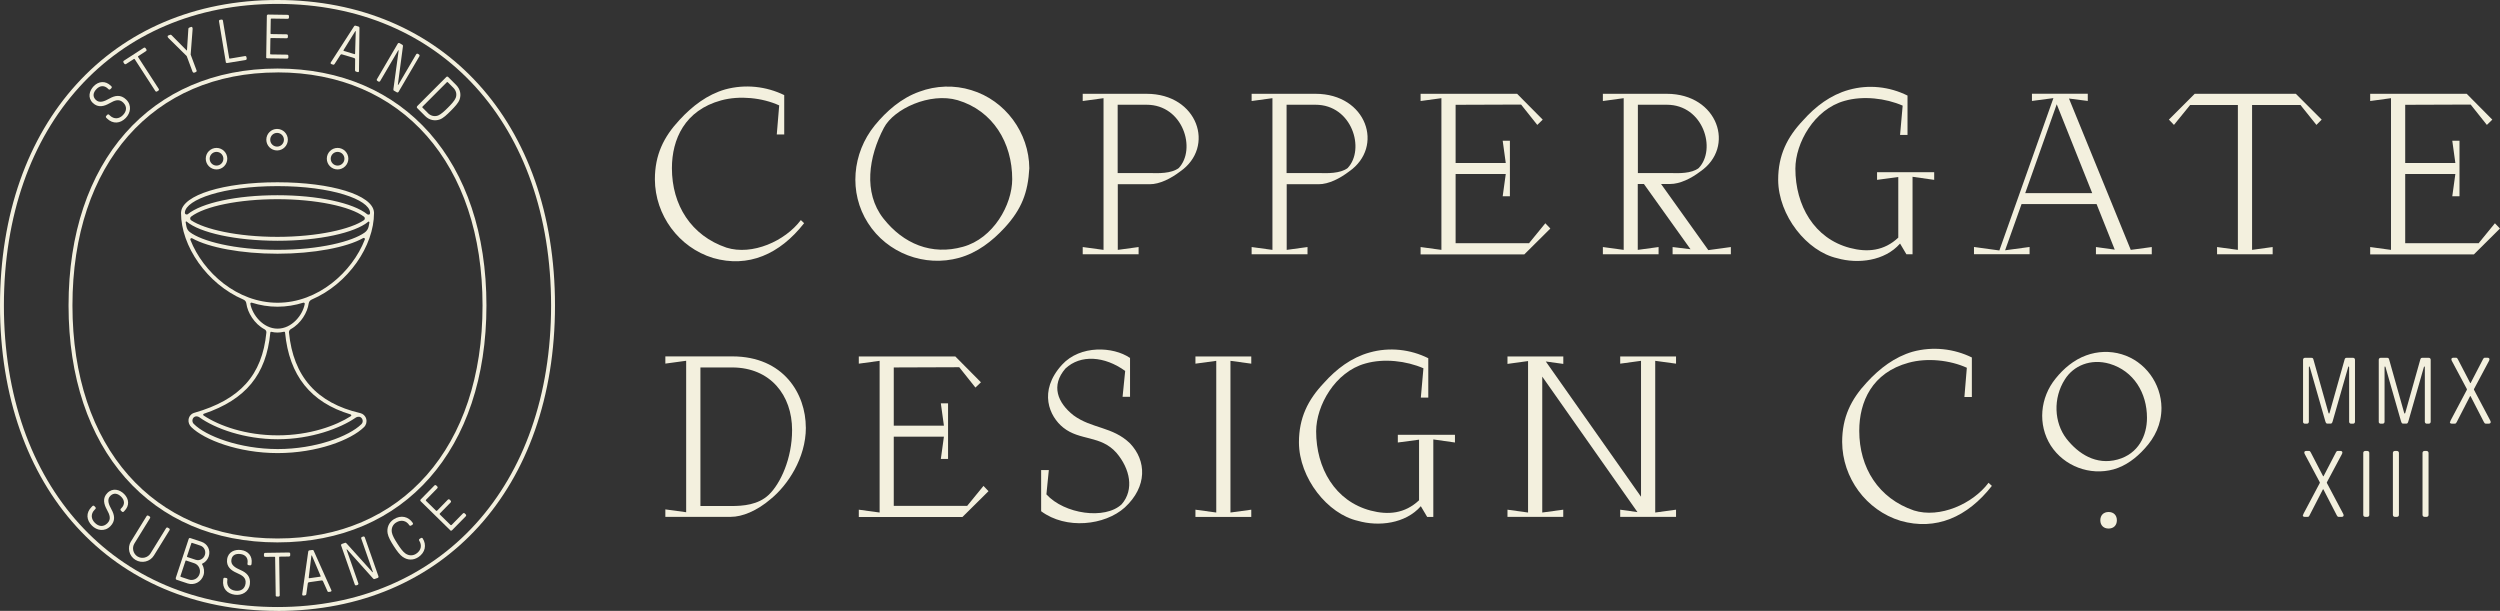 <?xml version="1.0" encoding="UTF-8"?><svg id="Layer_1" xmlns="http://www.w3.org/2000/svg" viewBox="0 0 422.71 103.29"><rect x="0" y="0" width="422.71" height="103.29" fill="#333333" stroke="none"/><defs><style>.cls-1{fill:#f3f0de;}</style></defs><g><g><path class="cls-1" d="m389.41,71.32v-10.5c0-.18.14-.32.32-.32h1.1c.18,0,.29.08.33.27l2.53,8.98c.03.11.08.18.11.18.05,0,.08-.06.11-.18l2.53-8.98c.05-.19.16-.27.33-.27h1.1c.18,0,.32.14.32.32v10.5c0,.18-.14.32-.32.32h-.35c-.17,0-.32-.14-.32-.32v-9.17c0-.13-.03-.19-.06-.19-.05,0-.08.05-.11.14l-2.61,9.12c-.09.33-.19.41-.37.41h-.51c-.18,0-.27-.08-.37-.41l-2.61-9.12c-.03-.1-.06-.14-.11-.14-.03,0-.06.06-.06.19v9.17c0,.18-.14.32-.32.32h-.35c-.17,0-.32-.14-.32-.32Z"/><path class="cls-1" d="m402.21,71.32v-10.5c0-.18.14-.32.32-.32h1.1c.18,0,.29.08.33.27l2.53,8.98c.03.11.08.18.11.18.05,0,.08-.06.11-.18l2.53-8.98c.05-.19.16-.27.33-.27h1.1c.18,0,.32.14.32.32v10.5c0,.18-.14.32-.32.32h-.35c-.17,0-.32-.14-.32-.32v-9.17c0-.13-.03-.19-.06-.19-.05,0-.08.05-.11.14l-2.61,9.12c-.09.33-.19.41-.37.41h-.51c-.18,0-.27-.08-.37-.41l-2.61-9.12c-.03-.1-.06-.14-.11-.14-.03,0-.06.06-.06.19v9.17c0,.18-.14.32-.32.32h-.35c-.17,0-.32-.14-.32-.32Z"/><path class="cls-1" d="m414.28,71.36c0-.1.05-.21.11-.32l2.67-5.04c.05-.1.06-.11.06-.16s-.02-.06-.05-.13l-2.47-4.63c-.06-.11-.11-.22-.11-.32,0-.16.11-.27.3-.27h.49c.14,0,.21.06.3.24l2.05,3.95c.03.06.05.1.08.1s.05-.03.08-.1l2.05-3.95c.1-.18.16-.24.3-.24h.49c.19,0,.3.11.3.27,0,.1-.05.21-.11.32l-2.47,4.63c-.03.06-.05.08-.05.13s.02.06.06.16l2.67,5.04c.06.11.11.22.11.32,0,.16-.11.27-.3.27h-.52c-.16,0-.22-.06-.32-.24l-2.23-4.33c-.03-.06-.05-.1-.08-.1s-.05.03-.08.1l-2.23,4.33c-.1.18-.16.24-.32.24h-.53c-.19,0-.3-.11-.3-.27Z"/></g><g><path class="cls-1" d="m389.41,87.12c0-.1.05-.21.11-.32l2.67-5.04c.05-.1.06-.11.06-.16s-.02-.06-.05-.13l-2.47-4.63c-.06-.11-.11-.22-.11-.32,0-.16.11-.27.3-.27h.49c.14,0,.21.06.3.24l2.05,3.95c.03.06.05.1.08.1s.05-.03.08-.1l2.05-3.95c.09-.18.16-.24.3-.24h.49c.19,0,.3.11.3.27,0,.1-.05.21-.11.32l-2.47,4.63c-.03.06-.05.08-.05.13s.02.06.06.16l2.67,5.04c.06.11.11.22.11.32,0,.16-.11.27-.3.27h-.53c-.16,0-.22-.06-.32-.24l-2.23-4.33c-.03-.06-.05-.1-.08-.1s-.05.03-.08.1l-2.23,4.33c-.09.18-.16.24-.32.24h-.52c-.19,0-.3-.11-.3-.27Z"/><path class="cls-1" d="m399.59,87.07v-10.5c0-.18.14-.32.32-.32h.38c.18,0,.32.14.32.32v10.5c0,.18-.14.32-.32.32h-.38c-.18,0-.32-.14-.32-.32Z"/><path class="cls-1" d="m404.6,87.07v-10.5c0-.18.14-.32.32-.32h.38c.18,0,.32.14.32.32v10.5c0,.18-.14.32-.32.32h-.38c-.18,0-.32-.14-.32-.32Z"/><path class="cls-1" d="m409.61,87.07v-10.5c0-.18.14-.32.32-.32h.38c.17,0,.32.14.32.32v10.5c0,.18-.14.32-.32.32h-.38c-.17,0-.32-.14-.32-.32Z"/></g></g><g><path class="cls-1" d="m135.96,37.74c-4.11,5.26-9.44,7.59-15.39,5.88-5.81-1.78-9.81-7.25-9.84-13.29,0-4.15,1.48-7.18,4.18-10.07,2.15-2.33,4.66-4.26,7.7-5.14,3.41-.93,6.96-.52,9.99.96v6.66h-1.26l.41-4.92c-2.85-1.3-6.7-1.7-9.81-.85-6.14,1.67-8.33,6.55-8.33,11.47,0,6.25,3.26,11.4,9.22,13.43,4.37,1.37,9.92-1.11,12.58-4.66l.55.52Z"/><path class="cls-1" d="m174.04,28.45c-.22,4.11-1.3,6.92-4.15,10.03-2.15,2.33-4.66,4.26-7.7,5.11-5.85,1.63-12.18-.78-15.43-5.88-3.29-5.14-2.67-11.81,1.15-16.51,2-2.44,4.51-4.63,7.55-5.7,2.78-1.04,5.92-1.15,8.77-.26,5.77,1.74,9.77,7.22,9.81,13.21Zm-2.89,1.85c0-6.18-3.26-11.58-9.22-13.36-4.7-1.37-10.81,1.48-12.47,4.66-2.59,4.89-3.52,10.95-.11,15.32,3.4,4.33,8.18,6.29,13.47,4.81,5.14-1.41,8.33-7.11,8.33-11.44Z"/><path class="cls-1" d="m183.07,42.99v-1.22l3.52.48v-25.65l-3.52.48v-1.22h10.81c8.66,0,11.66,8.99,5.66,13.14-1.55,1.18-3.44,2.15-5.14,2.15h-5.4v11.1l3.52-.48v1.22h-9.44Zm5.92-13.73h5.4c1.44.04,3.66.11,4.92-.85,3-3.18.74-10.7-5.44-10.7h-4.89v11.55Z"/><path class="cls-1" d="m211.63,42.99v-1.22l3.52.48v-25.65l-3.52.48v-1.22h10.81c8.66,0,11.66,8.99,5.66,13.14-1.55,1.18-3.44,2.15-5.14,2.15h-5.4v11.1l3.52-.48v1.22h-9.44Zm5.92-13.73h5.4c1.44.04,3.66.11,4.92-.85,3-3.18.74-10.7-5.44-10.7h-4.89v11.55Z"/><path class="cls-1" d="m240.2,42.99v-1.22l3.52.48v-25.65l-3.52.48v-1.22h16.32l4.33,4.37-.92.89-2.74-3.44-11.07.04v9.84h8.48l-.52-3.77h1.22v9.4h-1.22l.52-3.77h-8.48v11.7h12.4l-.04.07,2.81-3.44.85.89-4.4,4.37h-17.54Z"/><path class="cls-1" d="m271.02,42.99v-1.22l3.52.48v-25.65l-3.52.48v-1.22h10.81c8.66,0,11.66,9.03,5.66,13.14-1.55,1.18-3.44,2.11-5.11,2.11h-1.52l7.99,11.18,3.81-.52v1.22h-9.85v-1.22l3.03.37-7.88-11.03h-1.04v11.14l3.52-.48v1.22h-9.44Zm5.92-13.73h5.44c1.44.04,3.63.11,4.85-.85,3.03-3.18.78-10.7-5.4-10.7h-4.89v11.55Z"/><path class="cls-1" d="m304.88,20.34c2.11-2.37,4.66-4.29,7.7-5.14,3.37-.96,6.92-.55,9.95.96v6.66h-1.26l.44-4.96c-2.89-1.26-6.7-1.7-9.81-.81-5.14,1.41-8.33,7.14-8.33,11.47,0,6.22,3.18,11.81,9.22,13.4,2.96.78,5.77.52,8.18-1.74v-10.25l-3.59.48v-1.3h9.66v1.3l-3.66-.52v13.1h-1.04l-1.07-1.81c-2.59,2.96-7.14,3.48-10.62,2.48-5.14-1.15-9.96-7.22-9.99-13.25,0-4.18,1.52-7.22,4.22-10.07Z"/><path class="cls-1" d="m360.28,42.25l3.55-.48v1.22h-9.44v-1.22l3.18.44-3.07-7.7h-12.69l-2.78,7.81,4.14-.56v1.22h-9.4v-1.22l4.29.59,9.14-25.76-3.63.48v-1.22h9.44v1.22l-3.18-.41,10.44,25.57Zm-17.84-9.59h11.32l-6-15.03-5.33,15.03Z"/><path class="cls-1" d="m366.72,20.23l4.37-4.37h17.1l4.37,4.37-.89.89-2.7-3.37h-8.18v24.5l3.48-.48v1.22h-9.4v-1.22l3.52.48v-24.5h-8.07l-2.74,3.37-.85-.89Z"/><path class="cls-1" d="m400.76,42.99v-1.22l3.52.48v-25.65l-3.52.48v-1.22h16.32l4.33,4.37-.92.89-2.74-3.44-11.07.04v9.84h8.48l-.52-3.77h1.22v9.4h-1.22l.52-3.77h-8.48v11.7h12.4l-.04.07,2.81-3.44.85.89-4.4,4.37h-17.54Z"/></g><g><path class="cls-1" d="m136.26,72.3c0,5.18-3.11,9.77-5.92,12.06-2.37,2.04-4.85,3.03-6.77,3.03h-11.07v-1.26l3.52.48v-25.61l-3.52.48v-1.22h11.32c8.7,0,12.43,6.37,12.43,12.03Zm-2.33.41c0-5.88-3.66-10.55-10.1-10.58h-5.4v23.43h5.18c2.04,0,4.59-.19,6.4-1.92,1.96-1.89,3.92-6.11,3.92-10.92Z"/><path class="cls-1" d="m145.21,87.4v-1.22l3.52.48v-25.65l-3.52.48v-1.22h16.32l4.33,4.37-.93.89-2.74-3.44-11.07.04v9.84h8.48l-.52-3.77h1.22v9.4h-1.22l.52-3.77h-8.48v11.7h12.4l-.04.07,2.81-3.44.85.89-4.41,4.37h-17.54Z"/><path class="cls-1" d="m176.04,79.48h1.3l-.41,4.11c3.03,3.33,9.92,4.33,12.73,1.67,2.15-2.48,1.41-6-.89-8.7-2.66-3-6.18-2-8.99-4.26-2.33-1.85-4.29-6.14-.22-10.62,3.11-3.4,8.7-3.07,11.47-1.18h.04v6.59h-1.26l.44-4.37c-3.48-2.52-7.55-2.81-10.1-.41-2.48,2.85-1.37,5.77,1.37,7.92,3.07,2.26,6.62,1.89,9.55,4.74,2.78,2.92,2.96,7.29-.89,10.84-3.37,3.03-9.92,3.77-14.14.63v-6.96Z"/><path class="cls-1" d="m202.13,87.4v-1.22l3.52.48v-25.65l-3.52.48v-1.22h9.44v1.22l-3.52-.48v25.65l3.52-.48v1.22h-9.44Z"/><path class="cls-1" d="m223.85,64.75c2.11-2.37,4.66-4.29,7.7-5.14,3.37-.96,6.92-.55,9.95.96v6.66h-1.26l.44-4.96c-2.89-1.26-6.7-1.7-9.81-.81-5.14,1.41-8.33,7.14-8.33,11.47,0,6.22,3.18,11.81,9.22,13.4,2.96.78,5.77.52,8.18-1.74v-10.25l-3.59.48v-1.3h9.66v1.3l-3.66-.52v13.1h-1.04l-1.07-1.81c-2.59,2.96-7.14,3.48-10.62,2.48-5.14-1.15-9.96-7.22-9.99-13.25,0-4.18,1.52-7.22,4.22-10.07Z"/><path class="cls-1" d="m254.89,87.4v-1.22l3.48.48v-25.61l-3.48.48v-1.26h9.44v1.26l-2.96-.41,16.1,22.87v-22.98l-3.52.48v-1.22h9.44v1.22l-3.52-.48v25.65l3.52-.48v1.22h-9.44v-1.22l2.92.41-16.1-22.91v22.98l3.55-.48v1.22h-9.44Z"/></g><g><path class="cls-1" d="m336.79,82.16c-4.12,5.27-9.46,7.61-15.44,5.9-5.83-1.78-9.84-7.28-9.87-13.33,0-4.16,1.48-7.2,4.19-10.1,2.15-2.34,4.68-4.27,7.72-5.16,3.42-.93,6.98-.52,10.02.97v6.68h-1.26l.41-4.94c-2.86-1.3-6.72-1.71-9.84-.85-6.16,1.67-8.35,6.57-8.35,11.51,0,6.27,3.27,11.43,9.24,13.47,4.38,1.37,9.95-1.11,12.62-4.68l.56.52Z"/><path class="cls-1" d="m365.47,68.97c0,2.75-1.11,5.01-2.86,6.9-1.41,1.56-3.15,2.9-5.23,3.49-4.01,1.11-8.35-.52-10.62-4.01-2.26-3.56-1.82-8.13.82-11.36,1.34-1.67,3.08-3.15,5.16-3.9,1.93-.71,4.05-.78,6.01-.19,3.97,1.19,6.68,4.94,6.72,9.06Zm-2.45,1.67c0-4.19-2.23-7.91-6.31-9.13-3.23-.93-6.12.33-7.57,2.64-2.04,3.19-1.82,7.31.26,10.02,2,2.56,5.01,4.53,8.65,3.53,3.53-.97,4.97-4.05,4.97-7.05Z"/><path class="cls-1" d="m356.53,86.57c.85,0,1.4.55,1.4,1.4s-.55,1.4-1.4,1.4-1.4-.55-1.4-1.4.55-1.4,1.4-1.4Z"/></g><path class="cls-1" d="m46.92,103.29C18.86,103.29,0,82.54,0,51.65S18.86,0,46.92,0s46.92,20.75,46.92,51.65-18.86,51.65-46.92,51.65ZM46.92.66C19.25.66.66,21.15.66,51.65s18.59,50.99,46.26,50.99,46.26-20.49,46.26-50.99S74.59.66,46.92.66Z"/><path class="cls-1" d="m46.92,91.71c-21.46,0-35.33-15.72-35.33-40.06S25.45,11.59,46.92,11.59s35.33,15.72,35.33,40.06-13.87,40.06-35.33,40.06Zm0-79.46c-21.06,0-34.67,15.47-34.67,39.4s13.61,39.4,34.67,39.4,34.67-15.47,34.67-39.4S67.98,12.24,46.92,12.24Z"/><g><path class="cls-1" d="m46.85,25.44c-1,0-1.82-.81-1.82-1.82s.82-1.82,1.82-1.82,1.82.82,1.82,1.82-.82,1.82-1.82,1.82Zm0-2.97c-.64,0-1.16.52-1.16,1.16s.52,1.16,1.16,1.16,1.16-.52,1.16-1.16-.52-1.16-1.16-1.16Z"/><path class="cls-1" d="m36.61,28.65c-1,0-1.82-.81-1.82-1.82s.82-1.82,1.82-1.82,1.82.82,1.82,1.82-.82,1.82-1.82,1.82Zm0-2.97c-.64,0-1.16.52-1.16,1.16s.52,1.16,1.16,1.16,1.16-.52,1.16-1.16-.52-1.16-1.16-1.16Z"/><path class="cls-1" d="m57.08,28.65c-1,0-1.82-.81-1.82-1.82s.82-1.82,1.82-1.82,1.82.82,1.82,1.82-.82,1.82-1.82,1.82Zm0-2.97c-.64,0-1.16.52-1.16,1.16s.52,1.16,1.16,1.16,1.16-.52,1.16-1.16-.52-1.16-1.16-1.16Z"/><path class="cls-1" d="m52.2,51.29c.04-.29.24-.52.5-.64,6.17-2.63,10.54-9.08,10.54-14.64,0-.03-.01-.17-.01-.17-.27-2.87-7.17-5.01-16.28-5.02h-.05c-9.11,0-16.01,2.15-16.28,5.02,0,0-.01.14-.01.17,0,5.56,4.37,12.01,10.54,14.64.27.11.47.35.5.64.2,1.55,1.34,3.46,3.08,4.39.21.11.34.33.31.56-.71,7.22-4.46,11.35-12.19,13.56-.52.15-.9.59-.97,1.16-.06.47.14.93.47,1.26,2.18,2.14,7.98,4.39,14.6,4.39s12.4-2.21,14.61-4.4c.36-.36.5-.89.36-1.39-.14-.5-.52-.86-1-.97-7.37-1.7-11.33-6.19-12.06-13.64-.02-.23.11-.44.31-.56,1.71-.94,2.82-2.82,3.03-4.36Zm-5.28-19.82c9.23,0,15.47,2.28,15.65,4.44.04.51-.37.4-.47.32-2.38-1.92-8.34-3.22-15.16-3.22-.02,0-.03,0-.05,0-6.9,0-12.78,1.28-15.16,3.22-.08.07-.5.09-.47-.32.18-2.16,6.42-4.44,15.65-4.44Zm14.61,5.15c.21.16.21.48-.01.62-2.23,1.5-7.75,2.8-14.6,2.81-6.85,0-12.37-1.3-14.6-2.8-.22-.15-.22-.46-.01-.62,2.32-1.76,8.07-2.95,14.61-2.95,6.48,0,12.29,1.21,14.61,2.95Zm-29.98.84c2.25,1.89,8.28,3.24,15.35,3.25.02,0,.03,0,.05,0,7.05,0,13.06-1.35,15.33-3.23.08-.07.2.04.18.16-.03.18-.08.44-.13.67-.09.41-.33.77-.67,1.01-2.08,1.49-7.55,2.92-14.73,2.92-7.36,0-12.85-1.48-14.84-3-.3-.23-.5-.57-.57-.94-.05-.24-.09-.48-.13-.71-.02-.11.09-.19.16-.13Zm.64,3.09c-.07-.18.13-.36.3-.26,2.78,1.56,8.34,2.61,14.41,2.61.02,0,.03,0,.05,0,6.07,0,11.69-1.07,14.46-2.65.16-.09.34.07.28.24-2.15,5.55-7.93,10.7-14.76,10.7s-12.57-5.11-14.74-10.64Zm28.59,29.92c.25.06.44.25.52.51.08.27,0,.55-.19.74-2.07,2.04-7.73,4.21-14.15,4.21s-12.19-2.2-14.21-4.27c-.19-.2-.26-.47-.19-.74.07-.25.24-.43.48-.5.24-.08.55.05.66.13,2.67,1.91,7.63,3.72,13.27,3.72s10.59-1.87,13.11-3.61c.13-.09.36-.24.71-.18Zm-1.5-.4c.13.04.17.22.05.29-2.51,1.61-6.93,3.25-12.37,3.25s-9.89-1.61-12.54-3.36c-.11-.08-.08-.25.05-.29,7.07-2.39,10.55-6.61,11.23-13.67,0-.12.07-.22.2-.18.33.08.67.12,1.02.12s.72-.05,1.06-.13c.14-.06.22.07.22.13.69,7.26,4.33,11.82,11.07,13.84Zm-12.35-14.5c-2.44,0-4.26-2.33-4.6-4.19-.02-.14.11-.25.25-.2,1.38.44,2.84.68,4.35.68s2.97-.25,4.35-.68c.13-.04.27.07.25.2-.33,1.87-2.16,4.19-4.6,4.19Z"/></g><g><path class="cls-1" d="m18.08,20.02l-.12-.12c-.08-.08-.08-.22,0-.3l.19-.2c.08-.08.22-.08.3,0l.12.12c.7.68,1.57.61,2.21-.05.64-.65.74-1.45.06-2.12-.7-.68-1.41-.41-2.35.13-.83.47-1.89.81-2.8-.08-.92-.9-.58-2.07.16-2.83.83-.85,1.97-.96,2.89-.07l.1.1c.08.08.08.22,0,.3l-.19.19c-.08.08-.22.08-.3,0l-.1-.1c-.64-.62-1.37-.51-1.92.05-.59.6-.71,1.27-.14,1.84.64.62,1.46.26,2.34-.23.89-.5,1.88-.72,2.81.19.98.96.74,2.27-.08,3.11-.91.93-2.14,1.09-3.19.07Z"/><path class="cls-1" d="m26.27,15.4l-3.49-5.39c-.03-.05-.09-.07-.15-.03l-1.32.85c-.1.06-.23.04-.29-.06l-.14-.21c-.06-.1-.03-.23.06-.29l3.38-2.19c.1-.06.23-.03.29.06l.14.21c.06.1.04.23-.06.29l-1.31.85c-.05.03-.07.09-.03.15l3.49,5.39c.06.1.04.23-.06.29l-.22.14c-.1.06-.23.04-.29-.06Z"/><path class="cls-1" d="m32.57,12.16l-1-2.68-3.07-3.03c-.1-.1-.13-.17-.14-.21-.04-.12,0-.2.1-.24l.32-.12c.09-.03.17,0,.24.08l2.5,2.53s.05.05.07.04c.02,0,.03-.02.03-.08l.23-3.55c0-.11.04-.19.13-.22l.32-.12c.1-.04.19,0,.24.12.02.04.04.11.03.25l-.33,4.3,1,2.68c.04.11-.02.23-.12.27l-.26.1c-.11.04-.23-.01-.27-.12Z"/><path class="cls-1" d="m38.18,10.49l-1.15-6.9c-.02-.12.06-.23.17-.24l.25-.04c.12-.02.22.06.24.17l1.06,6.34c.01.06.06.1.12.09l2.56-.43c.12-.02.22.06.24.17l.04.25c.02.12-.06.22-.17.24l-3.13.52c-.12.02-.23-.06-.24-.17Z"/><path class="cls-1" d="m45.01,9.66l.11-6.99c0-.12.1-.21.21-.21l3.32.05c.12,0,.21.1.21.21v.25c0,.12-.1.21-.22.21l-2.75-.04c-.06,0-.11.04-.11.1l-.04,2.41c0,.06.04.11.1.11l2.63.04c.12,0,.21.1.21.22v.24c0,.12-.1.21-.22.21l-2.63-.04c-.06,0-.11.04-.11.1l-.04,2.56c0,.06.04.11.1.11l2.77.04c.12,0,.21.1.21.21v.25c0,.12-.1.21-.22.21l-3.34-.05c-.12,0-.21-.1-.21-.21Z"/><path class="cls-1" d="m55.89,10.65s.03-.08.05-.11l3.94-6.11c.06-.09.15-.12.24-.09l.51.15c.09.03.15.1.15.21l-.08,7.27s0,.08-.01.12c-.02.08-.12.13-.26.09l-.25-.08c-.09-.03-.15-.1-.15-.21l.02-1.87c0-.11-.06-.17-.15-.2l-2.09-.63c-.09-.03-.17,0-.24.08l-1.01,1.57c-.06.09-.15.12-.24.09l-.25-.08c-.14-.04-.19-.14-.17-.22Zm4.04-1.5c.06.02.11,0,.11-.09l.11-3.73s0-.07-.02-.07h-.02s-.04,0-.06.04l-1.96,3.17c-.04.08-.01.12.05.14l1.79.54Z"/><path class="cls-1" d="m63.73,13.4l3.53-6.03c.06-.1.19-.13.29-.08l.48.28c.1.06.12.11.1.27l-.86,6.48s.06.07.08.02l3.02-5.16c.06-.1.19-.13.29-.08l.18.11c.1.06.13.19.08.29l-3.53,6.03c-.06.1-.19.13-.29.08l-.48-.28c-.1-.06-.12-.11-.1-.27l.89-6.53s-.06-.07-.08-.02l-3.05,5.2c-.06.1-.19.13-.29.08l-.18-.11c-.1-.06-.14-.19-.08-.29Z"/><path class="cls-1" d="m70.53,17.96l4.94-4.95c.08-.08.22-.08.3,0l1.35,1.35c.74.74.87,1.68.59,2.46-.21.6-.78,1.2-1.47,1.9-.7.7-1.29,1.27-1.89,1.48-.78.28-1.72.16-2.46-.58l-1.35-1.35c-.08-.08-.08-.22,0-.3Zm1.83,1.17c.43.43,1.06.64,1.72.4.49-.2,1.09-.76,1.65-1.32s1.12-1.16,1.32-1.65c.25-.66.04-1.28-.4-1.72l-.94-.94s-.11-.05-.15,0l-4.13,4.14s-.05.11,0,.15l.94.94Z"/></g><g><path class="cls-1" d="m15.52,85.68l.12-.12c.08-.08.22-.08.3,0l.19.2c.08.08.08.22,0,.3l-.12.12c-.69.69-.63,1.56.02,2.21.64.65,1.44.76,2.12.09.69-.69.42-1.41-.1-2.35-.46-.84-.78-1.9.12-2.79.91-.9,2.08-.56,2.82.19.84.84.94,1.98.03,2.88l-.1.1c-.08.08-.22.08-.3,0l-.19-.19c-.08-.08-.08-.22,0-.3l.1-.1c.63-.63.53-1.36-.03-1.92-.59-.59-1.27-.73-1.84-.16-.63.63-.28,1.46.21,2.34.49.9.7,1.89-.22,2.81-.97.96-2.28.72-3.11-.12-.92-.92-1.07-2.15-.03-3.18Z"/><path class="cls-1" d="m22.15,91.54l2.64-4.28c.06-.1.19-.13.29-.07l.22.13c.1.06.13.19.07.29l-2.64,4.28c-.45.72-.24,1.73.52,2.2s1.76.2,2.2-.52l2.64-4.28c.06-.1.19-.13.29-.07l.22.13c.1.06.13.19.07.29l-2.64,4.28c-.66,1.07-2.06,1.4-3.14.74s-1.4-2.06-.74-3.14Z"/><path class="cls-1" d="m29.71,97.75l2.2-6.64c.04-.11.16-.17.27-.13l1.87.62c1.03.34,1.6,1.4,1.24,2.49-.15.46-.53.96-1.02,1.17-.1.04-.13.13-.07.22.3.47.4,1.2.21,1.78-.39,1.17-1.58,1.75-2.68,1.39l-1.87-.62c-.11-.04-.17-.16-.13-.27Zm2.22.24c.75.25,1.56-.16,1.81-.93.25-.76-.15-1.58-.9-1.83l-1.35-.45c-.06-.02-.11,0-.13.07l-.85,2.56c-.02.06,0,.11.07.13l1.35.45Zm1.15-3.34c.65.22,1.34-.15,1.56-.81.22-.66-.11-1.38-.77-1.59l-1.39-.46c-.06-.02-.11,0-.13.07l-.73,2.2c-.02.06,0,.11.07.13l1.39.46Z"/><path class="cls-1" d="m37.74,98.04l.02-.17c.02-.12.12-.2.24-.18l.27.04c.12.02.2.12.18.24l-.02.17c-.13.97.45,1.62,1.36,1.74.9.12,1.61-.28,1.73-1.22.13-.97-.52-1.37-1.51-1.8-.88-.38-1.78-1.03-1.61-2.29.17-1.27,1.31-1.71,2.36-1.57,1.18.16,1.95,1,1.78,2.27l-.02.14c-.02.12-.12.2-.24.18l-.26-.03c-.12-.02-.2-.12-.18-.24l.02-.14c.12-.88-.41-1.4-1.19-1.5-.83-.11-1.45.19-1.55.99-.12.88.67,1.33,1.59,1.73.94.41,1.71,1.07,1.54,2.36-.18,1.36-1.37,1.96-2.54,1.8-1.29-.17-2.16-1.06-1.97-2.5Z"/><path class="cls-1" d="m46.62,100.66l-.1-6.42c0-.06-.04-.11-.11-.1l-1.57.02c-.12,0-.21-.09-.21-.21v-.25c0-.12.09-.21.2-.22l4.03-.06c.12,0,.21.09.21.21v.25c0,.12-.09.21-.21.22l-1.56.02c-.06,0-.11.04-.1.11l.1,6.42c0,.12-.09.21-.21.22h-.27c-.12,0-.21-.09-.21-.2Z"/><path class="cls-1" d="m51.1,100.57s0-.09,0-.12l1.02-7.2c.02-.11.08-.17.18-.19l.52-.07c.09-.01.18.03.22.13l2.97,6.63s.03.07.04.11c.01.08-.05.17-.2.19l-.26.04c-.09.01-.18-.03-.22-.13l-.76-1.7c-.05-.1-.13-.13-.22-.12l-2.16.31c-.09.01-.16.07-.18.17l-.26,1.85c-.02.11-.08.17-.18.19l-.26.04c-.15.02-.23-.04-.24-.13Zm3.04-3.05c.06,0,.1-.05.07-.13l-1.46-3.43s-.03-.06-.05-.06h-.02s-.03.03-.03.07l-.45,3.7c0,.09.04.11.1.1l1.85-.26Z"/><path class="cls-1" d="m59.99,98.84l-2.31-6.6c-.04-.11.02-.23.13-.27l.52-.18c.11-.04.16-.02.27.1l4.38,4.86s.09,0,.07-.05l-1.97-5.64c-.04-.11.02-.23.13-.27l.2-.07c.11-.04.23.02.27.13l2.31,6.6c.04.11-.02.23-.13.27l-.52.18c-.11.04-.16.02-.27-.1l-4.4-4.91s-.09,0-.07.05l1.99,5.69c.04.11-.02.23-.13.27l-.2.07c-.11.04-.23-.02-.27-.13Z"/><path class="cls-1" d="m68.12,94.19c-.51-.36-1.01-1.02-1.54-1.85-.53-.83-.93-1.55-1.04-2.17-.15-.88.16-1.8,1.04-2.37,1.22-.78,2.52-.45,3.22.63.06.1.03.23-.06.29l-.24.15c-.1.06-.23.03-.29-.06-.49-.77-1.37-1.01-2.25-.45-.52.33-.84.93-.7,1.68.09.52.51,1.23.94,1.89.42.66.9,1.34,1.33,1.64.62.44,1.3.4,1.82.07.88-.57,1.03-1.46.53-2.23-.06-.1-.03-.23.06-.29l.24-.15c.1-.06.23-.03.29.06.69,1.08.46,2.4-.76,3.19-.88.57-1.85.48-2.58-.04Z"/><path class="cls-1" d="m76.12,89.65l-4.99-4.9c-.08-.08-.08-.22,0-.3l2.33-2.37c.08-.08.22-.08.3,0l.18.18c.08.08.08.22,0,.3l-1.92,1.96s-.04.11,0,.15l1.72,1.69s.11.04.15,0l1.84-1.88c.08-.08.22-.08.3,0l.17.17c.08.08.08.22,0,.3l-1.84,1.88s-.04.11,0,.15l1.83,1.8s.11.04.15,0l1.94-1.97c.08-.08.22-.08.3,0l.18.18c.08.08.08.22,0,.3l-2.34,2.38c-.08.08-.22.08-.3,0Z"/></g></svg>
